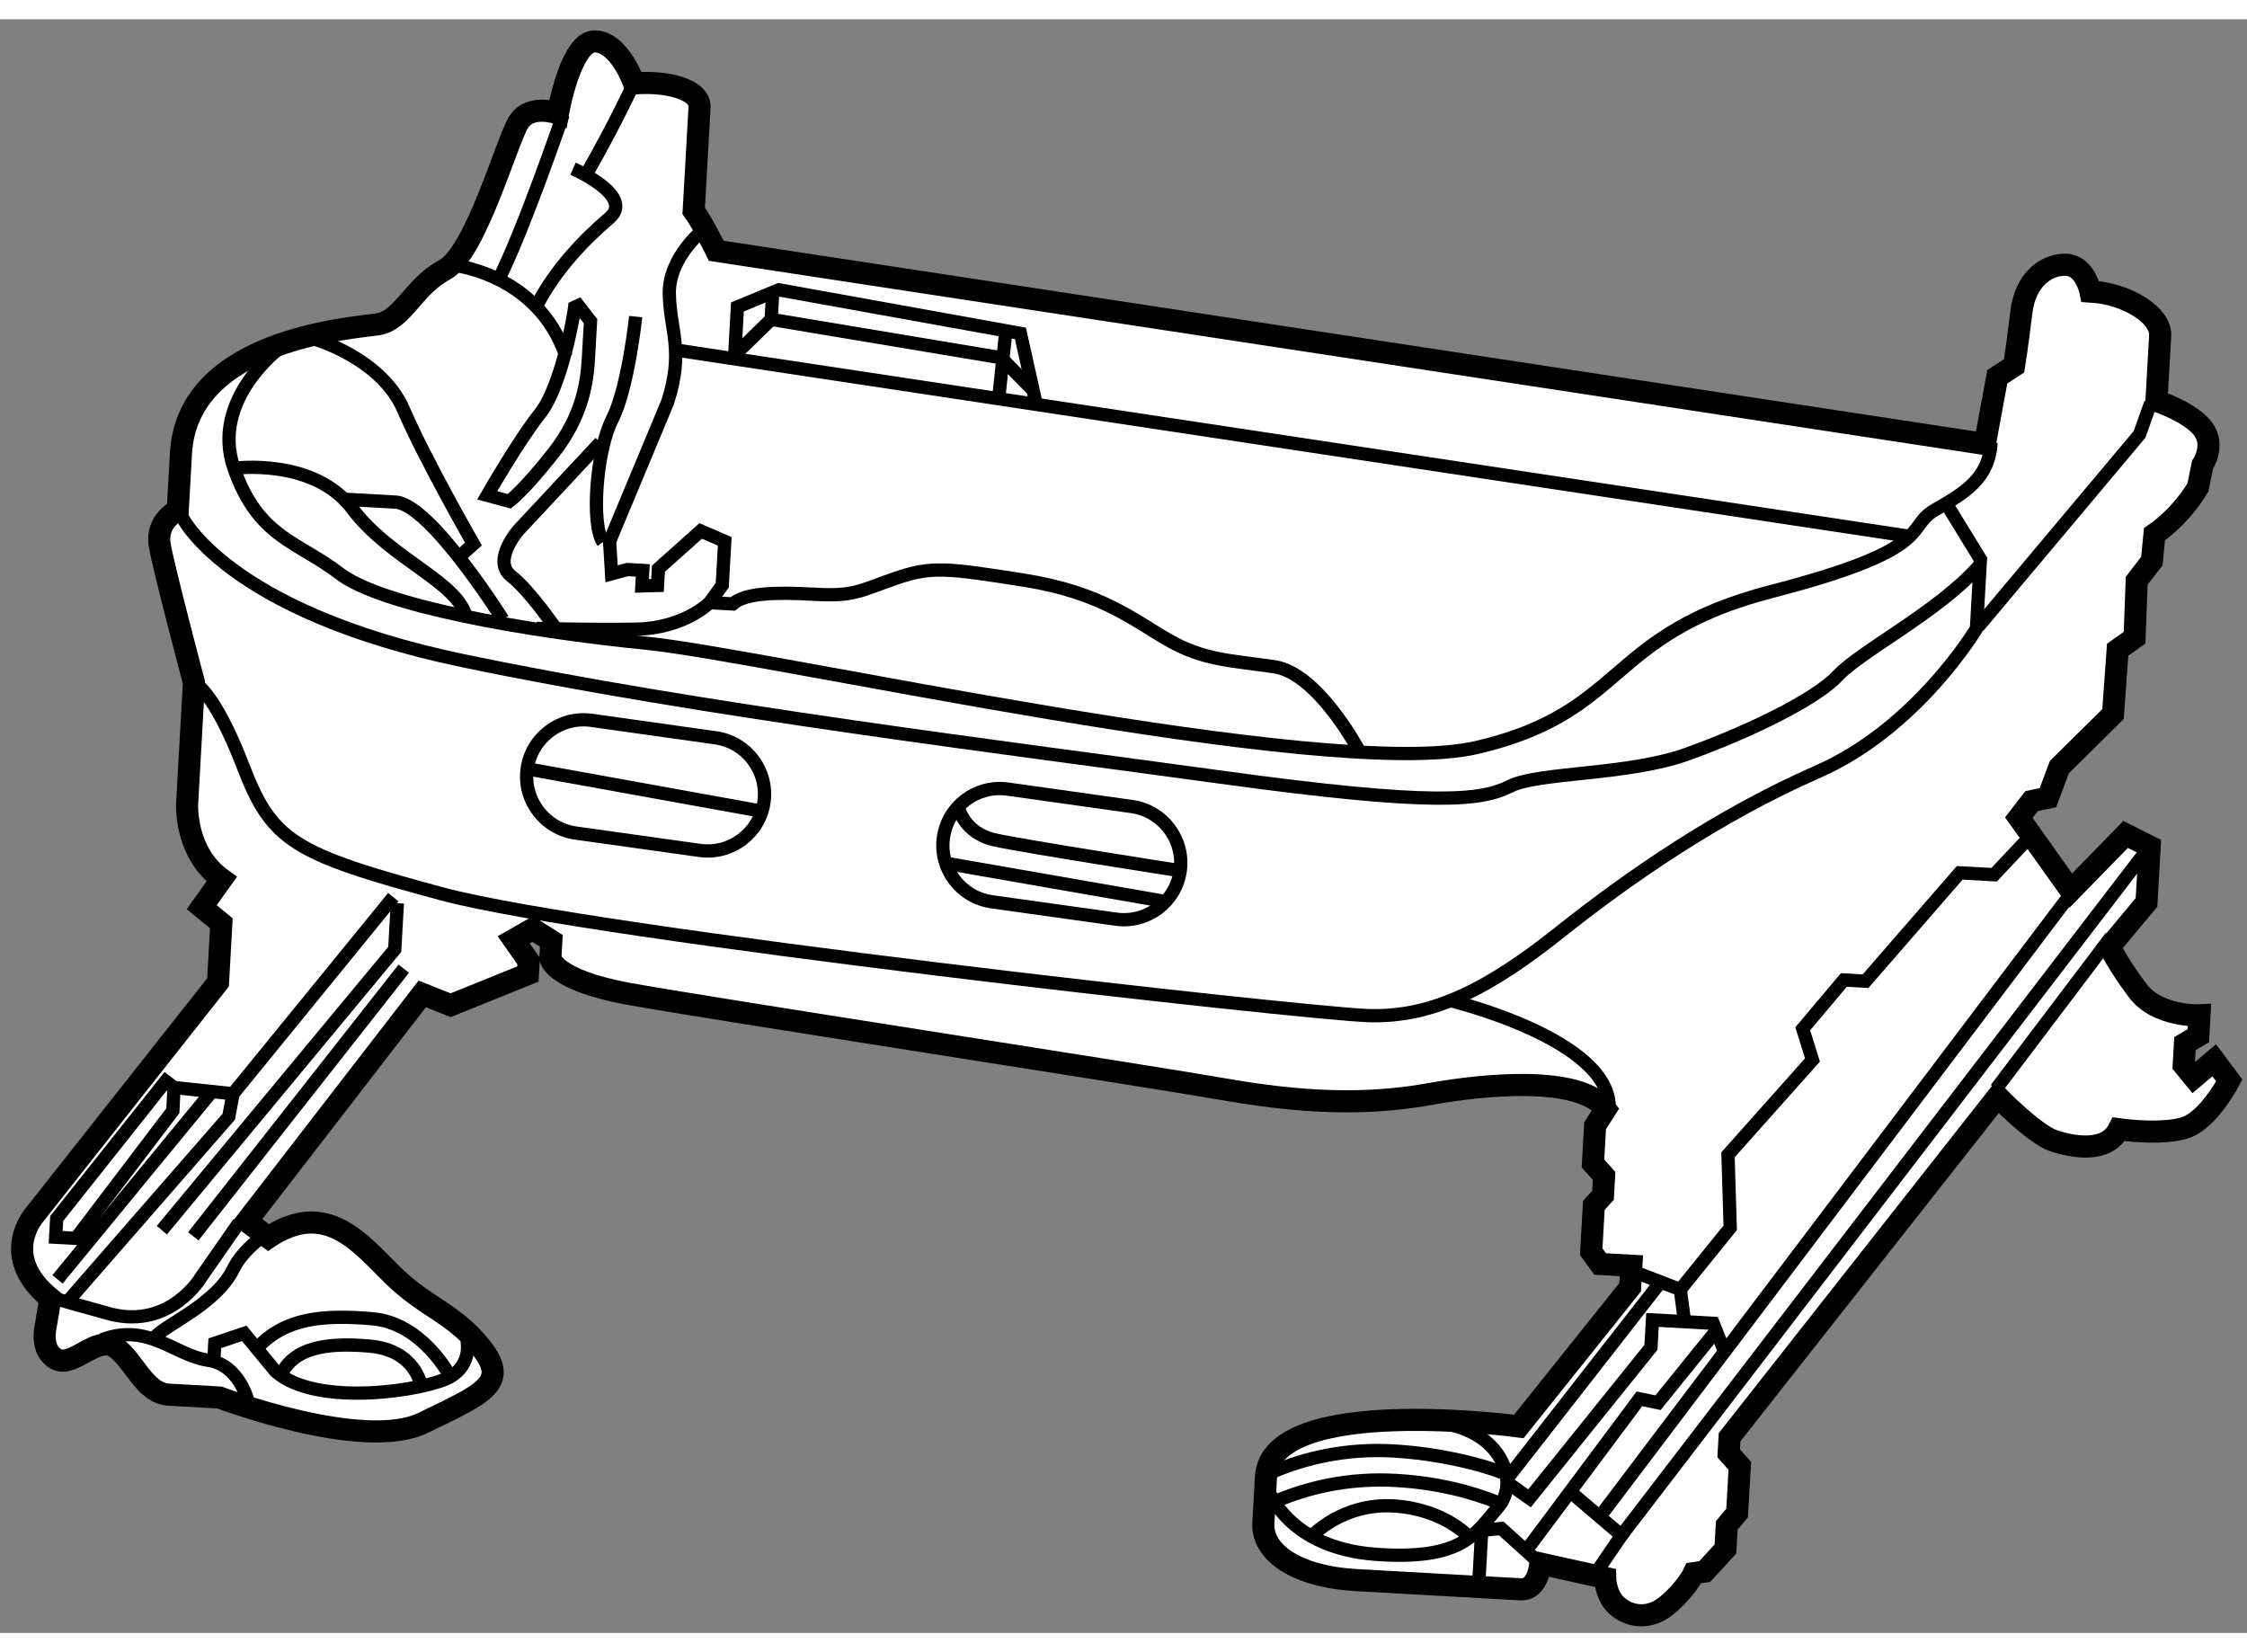 <?xml version="1.0" encoding="utf-8"?>
<!-- Generator: Adobe Illustrator 15.1.0, SVG Export Plug-In . SVG Version: 6.00 Build 0)  -->
<!DOCTYPE svg PUBLIC "-//W3C//DTD SVG 1.1//EN" "http://www.w3.org/Graphics/SVG/1.1/DTD/svg11.dtd">
<svg version="1.1" xmlns="http://www.w3.org/2000/svg" xmlns:xlink="http://www.w3.org/1999/xlink" x="0px" y="0px" width="244.8px"
	 height="180px" viewBox="149.815 120.295 50.832 36.506" enable-background="new 0 0 244.8 180" xml:space="preserve">
	
<rect x="149.815" y="120.295" width="50.832" height="36.506" fill="#808080" stroke="none"/>
	
<g><path fill="#FFFFFF" stroke="#000000" stroke-width="0.5" d="M162.437,122.426c0,0-0.619-0.229-0.888,0.194
				c-0.269,0.423-0.973,2.969-1.677,3.344s-0.942,1.141-1.507,1.231c-0.566,0.091-4.311,0.321-4.456,2.918
				c-0.037,0.656-0.073,1.288-0.073,1.288s-0.5,0.24-0.409,0.782c0.091,0.541,0.775,3.116,0.775,3.116l-0.154,2.747
				c0,0-0.062,1.095,0.782,1.703l-0.452,0.632l0.444,0.366l-0.075,1.337l-4.149,5.255c0,0-0.832,0.928,0.357,1.896l-0.111,0.652
				c0,0-0.125,0.53,0.253,0.722c0.379,0.192,0.91-0.559,1.332-0.267c0.421,0.292,0.649,1.037,1.207,1.068l1.143,0.064
				c0,0,3.249,1.231,4.603,0.576c1.353-0.656,1.951-0.891,1.336-1.681c-0.612-0.791-1.264-0.925-2.004-1.649
				s-1.512-1.743-2.829-0.865l-0.489-0.369l3.971-5.142l0.643,0.256l1.748-0.706l0.016-0.292l-0.338-0.482l0.428-0.244l0.424,0.268
				l-0.022,0.39c0,0,0.043,0.49,1.759,0.806c1.715,0.315,11.506,1.817,13.582,2.179c2.077,0.36,3.444,0.29,4.579,0.086
				c1.132-0.204,3.364-0.444,3.953,0.345l-0.24,0.377l-0.048,0.852l0.252,0.282l-0.024,0.437l-0.208,0.231l-0.06,1.046l0.204,0.279
				l0.705,0.039l-0.027,0.486l-2.519,3.15c0,0-5.612-0.756-5.72,1.141c0,0-0.021,0.388-0.059,1.045s0.736,1.212,2.097,1.289
				c1.361,0.076,3.306,0.186,3.719,0.209c0.414,0.023,0.448-0.584,0.448-0.584l1.468,0.326c0,0,0.004,0.391,0.259,0.624
				c0.255,0.234,0.709,0.357,1.146-0.009c0.436-0.366,0.603-0.723,0.603-0.723l0.244-0.035l0.469-0.51l0.03-0.535l0.234-0.279
				l0.061-1.069l-0.252-0.282l0.021-0.364l6.065-7.707c0,0,0.83,0.853,1.261,0.998c0.43,0.146,1.204,0.289,1.478-0.257
				c0,0,1.137,0.159,1.612-0.082c0.478-0.241,0.889-1.022,0.889-1.022l-0.342-0.458l-0.46,0.39l-0.229-0.282l0.027-0.485l0.304-0.179
				l0.025-0.461c0,0-0.953,0.044-1.405-0.567c-0.455-0.61-0.628-0.986-0.628-0.986l0.835-1.001l0.071-1.264l-0.544-0.274
				l-1.241,1.271l-1.175-1.651l0.289-0.374l0.37-0.077l0.258-0.692l1.214-1.199l0.105-1.457l0.383-0.271l0.048-1.289l0.342-0.444
				l0.06-0.606c0,0,0.58-0.381,0.984-1.064l0.102-0.507c0,0,0.292-0.423,0.021-0.804c-0.271-0.381-1.062-0.645-1.062-0.645
				s0.06-1.045,0.084-1.482c0.024-0.438-0.726-0.943-1.578-0.991c0,0-0.114-0.579-0.539-0.604c-0.425-0.023-0.933,0.302-1.024,1.076
				c-0.093,0.775-0.164,1.21-0.164,1.21l-0.38,0.247l-0.281,1.521l-28.698-4.371c0,0-0.307-0.626-0.511-0.905
				c0,0,0.106-1.895,0.132-2.334c0.024-0.438-0.796-0.605-1.481-0.547c0,0-0.314-0.92-0.872-0.951
				C162.724,120.76,162.437,122.426,162.437,122.426z"></path><path fill="none" stroke="#000000" stroke-width="0.3" d="M156.168,127.713c0,0-1.604,1.171-1.06,2.74
				c0.542,1.569,1.446,1.657,2.39,2.382c0.945,0.726,4.188,1.302,6.933,1.575c2.744,0.272,15.401,3.153,18.799,2.358
				c3.396-0.795,2.904-2.559,6.666-3.529c3.762-0.973,3-1.449,3.693-1.844c0.691-0.395,1.223-0.721,1.268-1.525"></path><line fill="none" stroke="#000000" stroke-width="0.3" x1="165.087" y1="127.775" x2="192.969" y2="131.986"></line><polyline fill="none" stroke="#000000" stroke-width="0.3" points="166.429,128.02 166.497,126.804 167.433,126.416 
				172.899,127.402 173.251,128.979 		"></polyline><polyline fill="none" stroke="#000000" stroke-width="0.3" points="166.472,127.853 167.261,127.085 167.298,126.409 		"></polyline><polyline fill="none" stroke="#000000" stroke-width="0.3" points="167.261,127.085 172.462,127.953 173.167,128.67 		"></polyline><line fill="none" stroke="#000000" stroke-width="0.3" x1="172.559" y1="127.45" x2="172.412" y2="128.831"></line><line fill="none" stroke="#000000" stroke-width="0.3" x1="196.607" y1="140.15" x2="185.992" y2="154.188"></line><line fill="none" stroke="#000000" stroke-width="0.3" x1="197.574" y1="141.052" x2="194.971" y2="144.493"></line><polyline fill="none" stroke="#000000" stroke-width="0.3" points="184.656,155.229 183.777,154.437 183.335,154.479 
				183.263,155.763 		"></polyline><path fill="none" stroke="#000000" stroke-width="0.3" d="M178.508,153.563c0,0,0.433,1.312,2.424,1.458
				c1.99,0.146,2.265-0.481,2.771-1.063c0.507-0.582,0.064-1.724-1.281-1.901"></path><path fill="none" stroke="#000000" stroke-width="0.3" d="M179.499,154.602c0,0,0.686-0.74,1.834-0.675
				c1.146,0.064,1.721,0.706,1.721,0.706"></path><path fill="none" stroke="#000000" stroke-width="0.3" d="M178.663,153.826c0.722-0.308,1.642-0.537,2.728-0.476
				c0.937,0.053,1.719,0.26,2.349,0.515"></path><path fill="none" stroke="#000000" stroke-width="0.3" d="M178.601,153.158c0.724-0.307,1.644-0.535,2.729-0.475
				c0.936,0.053,1.923,0.269,2.555,0.523"></path><polyline fill="none" stroke="#000000" stroke-width="0.3" points="186.832,148.649 187.827,149.032 187.919,149.727 		"></polyline><polyline fill="none" stroke="#000000" stroke-width="0.3" points="188.801,150.365 188.571,149.796 187.198,149.719 
				187.163,150.339 184.416,153.755 183.912,153.398 		"></polyline><line fill="none" stroke="#000000" stroke-width="0.3" x1="187.344" y1="148.908" x2="183.917" y2="153.3"></line><polyline fill="none" stroke="#000000" stroke-width="0.3" points="188.589,150.026 187.323,151.592 186.902,151.504 
				184.361,154.91 		"></polyline><polyline fill="none" stroke="#000000" stroke-width="0.3" points="185.342,153.61 186.497,154.593 185.855,155.538 		"></polyline><line fill="none" stroke="#000000" stroke-width="0.3" x1="186.497" y1="154.593" x2="198.341" y2="139.143"></line><polyline fill="none" stroke="#000000" stroke-width="0.3" points="158.804,140.292 158.745,141.336 153.476,147.689 		"></polyline><line fill="none" stroke="#000000" stroke-width="0.3" x1="158.949" y1="141.773" x2="154.188" y2="147.828"></line><polygon fill="none" stroke="#000000" stroke-width="0.3" points="153.726,144.985 151.532,147.874 151.074,147.849 
				151.098,147.425 153.563,144.319 153.751,144.462 		"></polygon><path fill="none" stroke="#000000" stroke-width="0.3" d="M160.376,150.174c0,0,0.135,0.533-0.373,0.831
				c-0.51,0.298-3.021,0.713-3.956-0.125l-0.707-0.857l-0.666,0.224l-0.029,0.522"></path><path fill="none" stroke="#000000" stroke-width="0.3" d="M155.446,151.633c0,0-0.178-0.896-0.926-1.002
				c-0.749-0.107-1.359-0.862-2.399-0.463"></path><path fill="none" stroke="#000000" stroke-width="0.3" d="M155.218,147.525l-0.855,1.229c0,0-0.688,1.173-2.044,0.834
				l-1.321-0.368"></path><path fill="none" stroke="#000000" stroke-width="0.3" d="M155.656,147.911c0,0-0.374,0.273-0.562,0.655
				c-0.406,0.829-1.611,1.286-1.792,1.57"></path><path fill="none" stroke="#000000" stroke-width="0.3" d="M160.003,151.005c0,0-0.622-1.213-1.762-1.312
				c-1.141-0.097-1.965-0.013-2.591,0.641"></path><path fill="none" stroke="#000000" stroke-width="0.3" d="M159.337,151.197c0,0-0.12-0.794-1.163-0.886
				c-1.044-0.092-1.675,0.07-1.966,0.578"></path><path fill="none" stroke="#000000" stroke-width="0.3" d="M153.921,131.532c0,0,0.994,2.153,6.369,3.274
				c5.373,1.122,12.304,1.969,17.146,2.635c4.844,0.666,5.897,0.53,6.54,0.205c0.641-0.324,2.664-0.243,4.004-0.726
				c1.338-0.481,2.884-1.214,3.408-1.773c0.522-0.561,2.275-1.444,3.187-2.474"></path><path fill="none" stroke="#000000" stroke-width="0.3" d="M193.867,131.29l0.749,1.222l-0.089,1.567c0,0-1.337,2.25-3.588,3.237
				c-2.25,0.986-4.264,2.381-5.84,3.634c-1.577,1.255-2.859,1.935-4.332,1.885c-1.47-0.05-17.551-1.84-20.938-2.75
				c-3.39-0.91-3.865-1.199-4.521-2.907c-0.657-1.707-1.105-1.878-1.105-1.878"></path><line fill="none" stroke="#000000" stroke-width="0.3" x1="154.563" y1="144.605" x2="151.116" y2="148.801"></line><polyline fill="none" stroke="#000000" stroke-width="0.3" points="151.315,149.336 154.991,145.121 155.087,144.603 
				153.751,144.462 		"></polyline><line fill="none" stroke="#000000" stroke-width="0.3" x1="158.712" y1="140.155" x2="155.087" y2="144.603"></line><path fill="none" stroke="#000000" stroke-width="0.3" d="M167.098,138.003c-0.098,0.703-0.748,1.194-1.452,1.095l-2.809-0.393
				c-0.703-0.1-1.194-0.749-1.096-1.453l0,0c0.098-0.703,0.748-1.194,1.452-1.097l2.809,0.395
				C166.706,136.648,167.196,137.298,167.098,138.003L167.098,138.003z"></path><path fill="none" stroke="#000000" stroke-width="0.3" d="M176.514,139.558c-0.099,0.703-0.748,1.193-1.452,1.095l-2.809-0.393
				c-0.703-0.099-1.194-0.749-1.096-1.453l0,0c0.1-0.704,0.749-1.194,1.452-1.097l2.809,0.395
				C176.122,138.203,176.612,138.854,176.514,139.558L176.514,139.558z"></path><path fill="none" stroke="#000000" stroke-width="0.3" d="M171.495,138.113c0,0,0.113,0.594,0.836,0.75
				c0.723,0.157,4.183,0.694,4.183,0.694"></path><line fill="none" stroke="#000000" stroke-width="0.3" x1="171.188" y1="139.384" x2="176.148" y2="140.249"></line><line fill="none" stroke="#000000" stroke-width="0.3" x1="161.741" y1="137.252" x2="167.066" y2="138.215"></line><path fill="none" stroke="#000000" stroke-width="0.3" d="M180.556,136.838c0,0-0.927-1.752-1.914-1.895
				c-0.987-0.144-1.602-0.148-2.396-0.604s-1.522-1.079-3.264-1.354c-1.741-0.274-2.091-0.321-2.896-0.045s-0.931,0.415-1.836,0.364
				c-0.904-0.052-1.581-0.029-1.858,0.218l-0.524-0.029l0.286-0.395l0.056-0.992l-0.544-0.235l-0.956,0.854l-0.021,0.379l-0.353,0.01
				l0.02-0.35l-0.349-0.02l-0.357,0.097l-0.045-0.735l1.315-3.154c0.371-1.166,0.057-1.589,0.036-2.438
				c-0.02-0.847,0.795-1.479,0.795-1.479"></path><path fill="none" stroke="#000000" stroke-width="0.3" d="M156.976,127.546c0,0,1.471,0.435,1.964,1.574
				c0.491,1.14,1.585,3.047,1.585,3.047l-0.37,0.331"></path><path fill="none" stroke="#000000" stroke-width="0.3" d="M161.189,133.873c0,0-1.639-2.61-2.427-2.655l-1.139-0.063"></path><path fill="none" stroke="#000000" stroke-width="0.3" d="M155.108,130.453c0,0,1.806-0.246,2.678,0.916
				c0.871,1.162,2.426,1.659,2.585,2.488"></path><path fill="none" stroke="#000000" stroke-width="0.3" d="M164.155,121.743c0,0-0.437,0.941-1.031,1.979"></path><path fill="none" stroke="#000000" stroke-width="0.3" d="M162.778,123.676c0,0,1.413,0.616,0.821,1.117
				c-0.589,0.503-1.217,1.163-1.637,1.97"></path><path fill="none" stroke="#000000" stroke-width="0.3" d="M162.825,126.678l0.349,0.448c0,0-0.017,0.294-0.047,0.827
				c-0.03,0.534-0.126,1.306-0.79,2.151c-0.664,0.847-0.999,1.096-0.999,1.096l-0.501-0.135c0,0,0.712-1.246,1.202-1.86
				C162.529,128.589,162.847,126.786,162.825,126.678z"></path><path fill="none" stroke="#000000" stroke-width="0.3" d="M164.196,127.022c0,0-0.172,1.624-0.532,2.326
				c-0.36,0.703-0.481,2.385-0.208,2.774"></path><path fill="none" stroke="#000000" stroke-width="0.3" d="M162.552,122.457c0,0-0.897,2.628-1.469,3.748"></path><path fill="none" stroke="#000000" stroke-width="0.3" d="M160.006,125.849c0,0,1.973,0.166,2.614,2.076"></path><path fill="none" stroke="#000000" stroke-width="0.3" d="M165.867,133.493c0,0-0.567,0.581-1.668,0.6
				c-1.098,0.019-2.246-0.019-2.246-0.019"></path><path fill="none" stroke="#000000" stroke-width="0.3" d="M163.395,129.869l-1.853,1.985c0,0-0.603,0.688-0.166,1.035
				c0.437,0.345,1.004,1.181,1.004,1.181"></path><path fill="none" stroke="#000000" stroke-width="0.3" d="M182.606,142.491c0,0,3.676,0.878,3.612,2.454"></path><polyline fill="none" stroke="#000000" stroke-width="0.3" points="198.469,128.977 198.216,129.687 194.569,134.033 		"></polyline><polyline fill="none" stroke="#000000" stroke-width="0.3" points="195.726,138.798 194.927,139.648 194.148,139.605 
				192.017,142.057 191.527,142.029 190.597,143.133 190.817,143.839 188.906,145.984 188.956,147.635 187.827,149.032 		"></polyline></g>


</svg>
